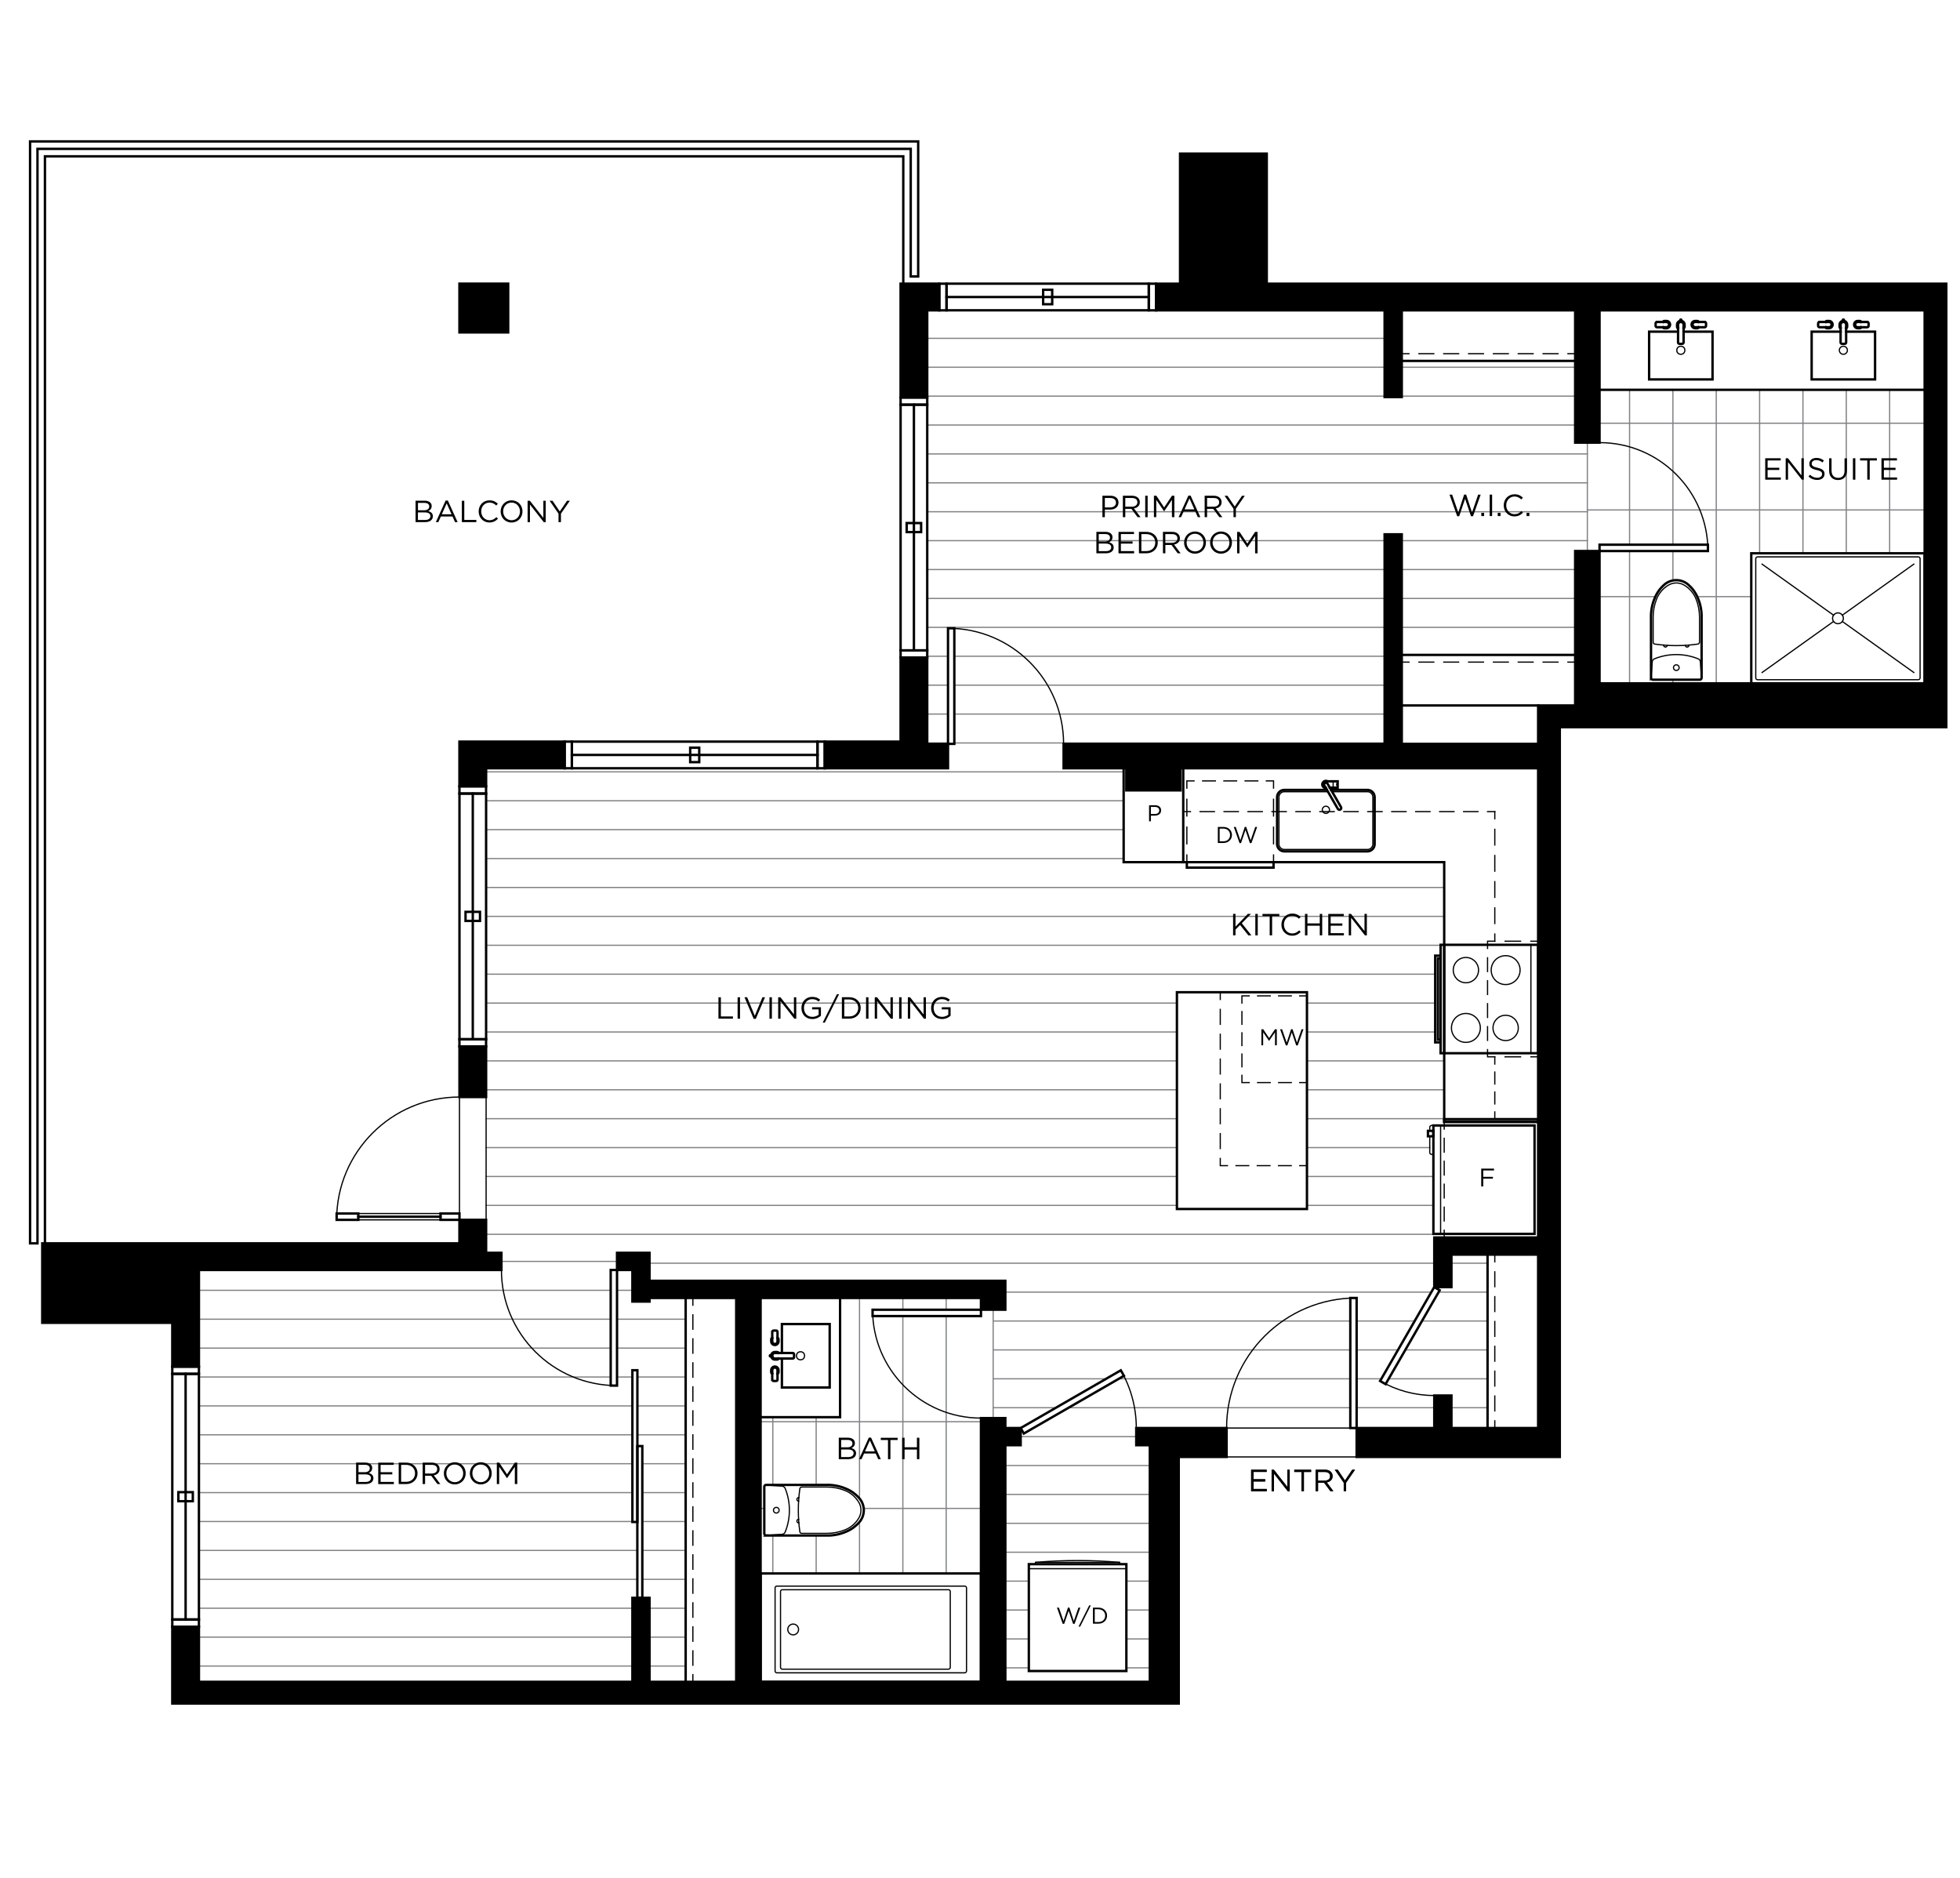 <?xml version="1.0" encoding="UTF-8"?> <svg xmlns="http://www.w3.org/2000/svg" xmlns:xlink="http://www.w3.org/1999/xlink" id="Layer_2" data-name="Layer 2" viewBox="0 0 468 448.36"><defs><style> .cls-1 { stroke-dasharray: 0 0 2.86 1.9; } .cls-1, .cls-2, .cls-3, .cls-4, .cls-5, .cls-6, .cls-7, .cls-8, .cls-9, .cls-10, .cls-11, .cls-12, .cls-13, .cls-14 { fill: none; } .cls-1, .cls-3, .cls-4, .cls-5, .cls-6, .cls-7, .cls-8, .cls-9, .cls-10, .cls-11, .cls-12, .cls-13, .cls-14 { stroke-linecap: square; stroke-miterlimit: 10; } .cls-1, .cls-3, .cls-4, .cls-5, .cls-6, .cls-7, .cls-8, .cls-9, .cls-10, .cls-11, .cls-13, .cls-14 { stroke: #000; } .cls-1, .cls-3, .cls-4, .cls-6, .cls-7, .cls-8, .cls-9, .cls-10, .cls-11, .cls-12, .cls-13, .cls-14 { stroke-width: .29px; } .cls-15 { clip-path: url(#clippath); } .cls-2, .cls-16 { stroke-width: 0px; } .cls-4 { stroke-dasharray: 0 0 3.56 2.37; } .cls-5 { stroke-width: .57px; } .cls-6 { stroke-dasharray: 0 0 3.43 2.29; } .cls-7 { stroke-dasharray: 0 0 3.99 2.66; } .cls-8 { stroke-dasharray: 0 0 3.7 2.46; } .cls-17 { clip-path: url(#clippath-1); } .cls-18 { clip-path: url(#clippath-4); } .cls-19 { clip-path: url(#clippath-3); } .cls-20 { clip-path: url(#clippath-2); } .cls-21 { clip-path: url(#clippath-7); } .cls-22 { clip-path: url(#clippath-8); } .cls-23 { clip-path: url(#clippath-6); } .cls-24 { clip-path: url(#clippath-5); } .cls-25 { clip-path: url(#clippath-9); } .cls-9 { stroke-dasharray: 0 0 3.75 2.5; } .cls-16 { fill: #000; } .cls-10 { stroke-dasharray: 0 0 3.29 2.19; } .cls-26 { clip-path: url(#clippath-10); } .cls-11 { stroke-dasharray: 0 0 3.44 2.29; } .cls-12 { stroke: #808285; } .cls-13 { stroke-dasharray: 0 0 3.04 2.03; } .cls-14 { stroke-dasharray: 0 0 3.02 2.01; } </style><clipPath id="clippath"><rect class="cls-2" width="468" height="448.36"></rect></clipPath><clipPath id="clippath-1"><rect class="cls-2" width="468" height="448.36"></rect></clipPath><clipPath id="clippath-2"><rect class="cls-2" width="468" height="448.36"></rect></clipPath><clipPath id="clippath-3"><rect class="cls-2" width="468" height="448.36"></rect></clipPath><clipPath id="clippath-4"><rect class="cls-2" width="468" height="448.36"></rect></clipPath><clipPath id="clippath-5"><rect class="cls-2" width="468" height="448.36"></rect></clipPath><clipPath id="clippath-6"><rect class="cls-2" width="468" height="448.36"></rect></clipPath><clipPath id="clippath-7"><rect class="cls-2" width="468" height="448.36"></rect></clipPath><clipPath id="clippath-8"><rect class="cls-2" width="468" height="448.36"></rect></clipPath><clipPath id="clippath-9"><rect class="cls-2" width="468" height="448.36"></rect></clipPath><clipPath id="clippath-10"><rect class="cls-2" width="468" height="448.36"></rect></clipPath></defs><g id="Layer_1-2" data-name="Layer 1"><line class="cls-12" x1="116.07" y1="184.27" x2="268.3" y2="184.27"></line><line class="cls-12" x1="221.4" y1="177.37" x2="226.36" y2="177.37"></line><line class="cls-12" x1="227.87" y1="177.37" x2="330.61" y2="177.37"></line><line class="cls-12" x1="221.4" y1="170.47" x2="226.36" y2="170.47"></line><line class="cls-12" x1="227.87" y1="170.47" x2="330.61" y2="170.47"></line><line class="cls-12" x1="221.4" y1="163.57" x2="226.36" y2="163.57"></line><line class="cls-12" x1="227.87" y1="163.57" x2="330.61" y2="163.57"></line><line class="cls-12" x1="221.4" y1="156.67" x2="226.36" y2="156.67"></line><line class="cls-12" x1="227.87" y1="156.67" x2="330.61" y2="156.67"></line><line class="cls-12" x1="221.4" y1="149.77" x2="330.61" y2="149.77"></line><line class="cls-12" x1="221.4" y1="142.87" x2="330.61" y2="142.87"></line><line class="cls-12" x1="221.4" y1="135.97" x2="330.61" y2="135.97"></line><line class="cls-12" x1="221.4" y1="129.07" x2="330.61" y2="129.07"></line><line class="cls-12" x1="334.71" y1="129.07" x2="379.02" y2="129.07"></line><line class="cls-12" x1="334.71" y1="135.97" x2="376.11" y2="135.97"></line><line class="cls-12" x1="334.71" y1="142.87" x2="376.11" y2="142.87"></line><line class="cls-12" x1="334.71" y1="149.77" x2="376.11" y2="149.77"></line><line class="cls-12" x1="221.4" y1="122.17" x2="379.02" y2="122.17"></line><line class="cls-12" x1="221.4" y1="115.27" x2="379.02" y2="115.27"></line><line class="cls-12" x1="221.4" y1="108.37" x2="379.02" y2="108.37"></line><line class="cls-12" x1="221.4" y1="101.47" x2="376.11" y2="101.47"></line><line class="cls-12" x1="221.4" y1="94.57" x2="330.61" y2="94.57"></line><line class="cls-12" x1="334.71" y1="94.57" x2="376.11" y2="94.57"></line><line class="cls-12" x1="334.71" y1="87.67" x2="376.11" y2="87.67"></line><line class="cls-12" x1="221.4" y1="87.67" x2="330.61" y2="87.67"></line><line class="cls-12" x1="221.4" y1="80.77" x2="330.61" y2="80.77"></line><line class="cls-12" x1="116.07" y1="191.17" x2="268.3" y2="191.17"></line><line class="cls-12" x1="116.07" y1="198.07" x2="268.3" y2="198.07"></line><line class="cls-12" x1="116.07" y1="204.97" x2="268.3" y2="204.97"></line><line class="cls-12" x1="116.07" y1="211.87" x2="344.84" y2="211.87"></line><line class="cls-12" x1="116.07" y1="218.77" x2="344.84" y2="218.77"></line><line class="cls-12" x1="116.07" y1="225.67" x2="343.98" y2="225.67"></line><line class="cls-12" x1="116.07" y1="232.57" x2="342.69" y2="232.57"></line><line class="cls-12" x1="116.07" y1="239.47" x2="281.02" y2="239.47"></line><line class="cls-12" x1="312.07" y1="239.47" x2="342.69" y2="239.47"></line><line class="cls-12" x1="116.07" y1="246.37" x2="281.02" y2="246.37"></line><line class="cls-12" x1="312.07" y1="246.37" x2="342.69" y2="246.37"></line><line class="cls-12" x1="116.07" y1="253.27" x2="281.02" y2="253.27"></line><line class="cls-12" x1="312.07" y1="253.27" x2="344.84" y2="253.27"></line><line class="cls-12" x1="116.07" y1="260.17" x2="281.02" y2="260.17"></line><line class="cls-12" x1="312.07" y1="260.17" x2="344.84" y2="260.17"></line><line class="cls-12" x1="116.07" y1="267.07" x2="281.02" y2="267.07"></line><line class="cls-12" x1="312.07" y1="267.07" x2="344.84" y2="267.07"></line><line class="cls-12" x1="116.07" y1="273.97" x2="281.02" y2="273.97"></line><line class="cls-12" x1="312.07" y1="273.97" x2="341.39" y2="273.97"></line><line class="cls-12" x1="116.07" y1="280.87" x2="281.02" y2="280.87"></line><line class="cls-12" x1="312.07" y1="280.87" x2="342.26" y2="280.87"></line><line class="cls-12" x1="116.07" y1="287.77" x2="281.02" y2="287.77"></line><line class="cls-12" x1="312.07" y1="287.77" x2="342.26" y2="287.77"></line><line class="cls-12" x1="116.07" y1="294.67" x2="344.84" y2="294.67"></line><line class="cls-12" x1="155.09" y1="301.57" x2="342.47" y2="301.57"></line><line class="cls-12" x1="346.57" y1="301.57" x2="355.19" y2="301.57"></line><line class="cls-12" x1="240.05" y1="308.47" x2="341.79" y2="308.47"></line><line class="cls-12" x1="343.53" y1="308.47" x2="355.19" y2="308.47"></line><line class="cls-12" x1="237.14" y1="315.37" x2="322.42" y2="315.37"></line><line class="cls-12" x1="339.55" y1="315.37" x2="355.19" y2="315.37"></line><line class="cls-12" x1="323.93" y1="315.37" x2="337.8" y2="315.37"></line><line class="cls-12" x1="237.14" y1="322.27" x2="322.42" y2="322.27"></line><line class="cls-12" x1="335.56" y1="322.27" x2="355.19" y2="322.27"></line><line class="cls-12" x1="323.93" y1="322.27" x2="333.82" y2="322.27"></line><line class="cls-12" x1="237.14" y1="329.17" x2="264.07" y2="329.17"></line><line class="cls-12" x1="331.58" y1="329.17" x2="355.19" y2="329.17"></line><line class="cls-12" x1="267.09" y1="329.17" x2="322.42" y2="329.17"></line><line class="cls-12" x1="323.93" y1="329.17" x2="329.84" y2="329.17"></line><line class="cls-12" x1="237.14" y1="336.07" x2="252.12" y2="336.07"></line><line class="cls-12" x1="346.57" y1="336.07" x2="355.19" y2="336.07"></line><line class="cls-12" x1="255.14" y1="336.07" x2="322.42" y2="336.07"></line><line class="cls-12" x1="323.93" y1="336.07" x2="342.47" y2="336.07"></line><line class="cls-12" x1="389.1" y1="163.14" x2="389.1" y2="131.55"></line><line class="cls-12" x1="389.1" y1="130.04" x2="389.1" y2="93.06"></line><line class="cls-12" x1="399.45" y1="163.14" x2="399.45" y2="162.28"></line><line class="cls-12" x1="399.45" y1="130.04" x2="399.45" y2="93.06"></line><line class="cls-12" x1="399.45" y1="138.58" x2="399.45" y2="131.55"></line><line class="cls-12" x1="409.8" y1="163.14" x2="409.8" y2="93.06"></line><line class="cls-12" x1="420.15" y1="132.09" x2="420.15" y2="93.06"></line><line class="cls-12" x1="430.5" y1="132.09" x2="430.5" y2="93.06"></line><line class="cls-12" x1="440.85" y1="132.09" x2="440.85" y2="93.06"></line><line class="cls-12" x1="451.2" y1="132.09" x2="451.2" y2="93.06"></line><line class="cls-12" x1="418.16" y1="142.44" x2="405.26" y2="142.44"></line><line class="cls-12" x1="395.26" y1="142.44" x2="381.93" y2="142.44"></line><line class="cls-12" x1="459.56" y1="121.74" x2="379.02" y2="121.74"></line><line class="cls-12" x1="459.56" y1="101.04" x2="381.93" y2="101.04"></line><line class="cls-12" x1="119.73" y1="301.14" x2="147.33" y2="301.14"></line><line class="cls-12" x1="47.5" y1="308.04" x2="145.82" y2="308.04"></line><line class="cls-12" x1="147.33" y1="308.04" x2="151" y2="308.04"></line><line class="cls-12" x1="47.5" y1="314.94" x2="145.82" y2="314.94"></line><line class="cls-12" x1="147.33" y1="314.94" x2="163.72" y2="314.94"></line><line class="cls-12" x1="47.5" y1="321.84" x2="145.82" y2="321.84"></line><line class="cls-12" x1="147.33" y1="321.84" x2="163.72" y2="321.84"></line><line class="cls-12" x1="47.5" y1="328.74" x2="145.82" y2="328.74"></line><line class="cls-12" x1="147.33" y1="328.74" x2="151" y2="328.74"></line><line class="cls-12" x1="152.18" y1="328.74" x2="163.72" y2="328.74"></line><line class="cls-12" x1="47.5" y1="335.64" x2="151" y2="335.64"></line><line class="cls-12" x1="152.18" y1="335.64" x2="163.72" y2="335.64"></line><line class="cls-12" x1="47.5" y1="342.54" x2="151" y2="342.54"></line><line class="cls-12" x1="152.18" y1="342.54" x2="163.72" y2="342.54"></line><line class="cls-12" x1="47.5" y1="349.44" x2="151" y2="349.44"></line><line class="cls-12" x1="153.37" y1="349.44" x2="163.72" y2="349.44"></line><line class="cls-12" x1="47.5" y1="356.34" x2="151" y2="356.34"></line><line class="cls-12" x1="153.37" y1="356.34" x2="163.72" y2="356.34"></line><line class="cls-12" x1="47.5" y1="363.24" x2="151" y2="363.24"></line><line class="cls-12" x1="153.37" y1="363.24" x2="163.72" y2="363.24"></line><line class="cls-12" x1="47.5" y1="370.14" x2="152.18" y2="370.14"></line><line class="cls-12" x1="153.37" y1="370.14" x2="163.72" y2="370.14"></line><line class="cls-12" x1="47.5" y1="377.04" x2="152.18" y2="377.04"></line><line class="cls-12" x1="153.37" y1="377.04" x2="163.72" y2="377.04"></line><line class="cls-12" x1="47.5" y1="383.94" x2="151" y2="383.94"></line><line class="cls-12" x1="155.09" y1="383.94" x2="163.72" y2="383.94"></line><line class="cls-12" x1="47.5" y1="390.84" x2="151" y2="390.84"></line><line class="cls-12" x1="155.09" y1="390.84" x2="163.72" y2="390.84"></line><line class="cls-12" x1="47.5" y1="397.74" x2="151" y2="397.74"></line><line class="cls-12" x1="155.09" y1="397.74" x2="163.72" y2="397.74"></line><line class="cls-12" x1="379.02" y1="131.55" x2="379.02" y2="105.67"></line><line class="cls-12" x1="243.72" y1="342.97" x2="271.32" y2="342.97"></line><line class="cls-12" x1="237.14" y1="338.55" x2="237.14" y2="312.68"></line><line class="cls-12" x1="225.93" y1="309.87" x2="225.93" y2="312.68"></line><line class="cls-12" x1="225.93" y1="314.18" x2="225.93" y2="375.64"></line><line class="cls-12" x1="215.58" y1="309.87" x2="215.58" y2="312.68"></line><line class="cls-12" x1="215.58" y1="314.18" x2="215.58" y2="375.64"></line><line class="cls-12" x1="205.23" y1="309.87" x2="205.23" y2="357.74"></line><line class="cls-12" x1="205.23" y1="363.34" x2="205.23" y2="375.64"></line><line class="cls-12" x1="194.88" y1="338.33" x2="194.88" y2="354.51"></line><line class="cls-12" x1="194.88" y1="366.58" x2="194.88" y2="375.64"></line><line class="cls-12" x1="184.53" y1="338.33" x2="184.53" y2="354.51"></line><line class="cls-12" x1="184.53" y1="366.58" x2="184.53" y2="375.64"></line><line class="cls-12" x1="181.62" y1="339.41" x2="234.23" y2="339.41"></line><line class="cls-12" x1="181.62" y1="360.11" x2="182.48" y2="360.11"></line><line class="cls-12" x1="206.23" y1="360.11" x2="234.23" y2="360.11"></line><line class="cls-12" x1="240.05" y1="349.87" x2="274.55" y2="349.87"></line><line class="cls-12" x1="240.05" y1="356.77" x2="274.55" y2="356.77"></line><line class="cls-12" x1="240.05" y1="363.67" x2="274.55" y2="363.67"></line><line class="cls-12" x1="240.05" y1="370.57" x2="274.55" y2="370.57"></line><line class="cls-12" x1="240.05" y1="377.47" x2="245.66" y2="377.47"></line><line class="cls-12" x1="240.05" y1="384.37" x2="245.66" y2="384.37"></line><line class="cls-12" x1="240.05" y1="391.27" x2="245.66" y2="391.27"></line><line class="cls-12" x1="240.05" y1="398.17" x2="245.66" y2="398.17"></line><line class="cls-12" x1="268.94" y1="377.47" x2="274.55" y2="377.47"></line><line class="cls-12" x1="268.94" y1="384.37" x2="274.55" y2="384.37"></line><line class="cls-12" x1="268.94" y1="391.27" x2="274.55" y2="391.27"></line><line class="cls-12" x1="268.94" y1="398.17" x2="274.55" y2="398.17"></line><line class="cls-3" x1="165.44" y1="309.87" x2="165.44" y2="311.6"></line><line class="cls-11" x1="165.44" y1="313.89" x2="165.44" y2="398.64"></line><line class="cls-3" x1="165.44" y1="399.79" x2="165.44" y2="401.51"></line><line class="cls-3" x1="344.84" y1="267.83" x2="344.84" y2="269.55"></line><line class="cls-10" x1="344.84" y1="271.75" x2="344.84" y2="292.6"></line><line class="cls-3" x1="344.84" y1="293.7" x2="344.84" y2="295.43"></line><line class="cls-3" x1="367.27" y1="252.3" x2="365.54" y2="252.3"></line><line class="cls-8" x1="363.08" y1="252.3" x2="358.15" y2="252.3"></line><polyline class="cls-3" points="356.92 252.3 355.19 252.3 355.19 250.58"></polyline><line class="cls-10" x1="355.19" y1="248.38" x2="355.19" y2="227.52"></line><polyline class="cls-3" points="355.19 226.43 355.19 224.7 356.92 224.7"></polyline><line class="cls-8" x1="359.38" y1="224.7" x2="364.31" y2="224.7"></line><line class="cls-3" x1="365.54" y1="224.7" x2="367.27" y2="224.7"></line><line class="cls-3" x1="356.92" y1="193.76" x2="356.92" y2="195.48"></line><line class="cls-9" x1="356.92" y1="197.98" x2="356.92" y2="221.73"></line><line class="cls-3" x1="356.92" y1="222.98" x2="356.92" y2="224.7"></line><line class="cls-3" x1="356.92" y1="252.3" x2="356.92" y2="254.03"></line><line class="cls-1" x1="356.92" y1="255.93" x2="356.92" y2="264.5"></line><line class="cls-3" x1="356.92" y1="265.45" x2="356.92" y2="267.18"></line><line class="cls-3" x1="304.09" y1="205.83" x2="304.09" y2="204.11"></line><line class="cls-7" x1="304.09" y1="201.45" x2="304.09" y2="189.48"></line><polyline class="cls-3" points="304.09 188.15 304.09 186.43 302.37 186.43"></polyline><line class="cls-13" x1="300.34" y1="186.43" x2="286.12" y2="186.43"></line><polyline class="cls-3" points="285.11 186.43 283.39 186.43 283.39 188.15"></polyline><line class="cls-7" x1="283.39" y1="190.81" x2="283.39" y2="202.78"></line><line class="cls-3" x1="283.39" y1="204.11" x2="283.39" y2="205.83"></line><line class="cls-3" x1="356.92" y1="193.76" x2="355.19" y2="193.76"></line><line class="cls-6" x1="352.9" y1="193.76" x2="285.4" y2="193.76"></line><line class="cls-3" x1="284.25" y1="193.76" x2="282.53" y2="193.76"></line><line class="cls-3" x1="356.92" y1="299.52" x2="356.92" y2="301.25"></line><line class="cls-4" x1="356.92" y1="303.62" x2="356.92" y2="338.01"></line><line class="cls-3" x1="356.92" y1="339.2" x2="356.92" y2="340.92"></line><line class="cls-3" x1="376.11" y1="84.44" x2="374.38" y2="84.44"></line><line class="cls-4" x1="372.01" y1="84.44" x2="337.62" y2="84.44"></line><line class="cls-3" x1="336.43" y1="84.44" x2="334.71" y2="84.44"></line><line class="cls-3" x1="376.11" y1="158.07" x2="374.38" y2="158.07"></line><line class="cls-4" x1="372.01" y1="158.07" x2="337.62" y2="158.07"></line><line class="cls-3" x1="336.43" y1="158.07" x2="334.71" y2="158.07"></line><line class="cls-3" x1="312.07" y1="237.75" x2="310.34" y2="237.75"></line><line class="cls-14" x1="308.33" y1="237.75" x2="299.27" y2="237.75"></line><polyline class="cls-3" points="298.27 237.75 296.54 237.75 296.54 239.47"></polyline><line class="cls-13" x1="296.54" y1="241.5" x2="296.54" y2="255.71"></line><polyline class="cls-3" points="296.54 256.72 296.54 258.45 298.27 258.45"></polyline><line class="cls-14" x1="300.28" y1="258.45" x2="309.34" y2="258.45"></line><line class="cls-3" x1="310.34" y1="258.45" x2="312.07" y2="258.45"></line><line class="cls-3" x1="312.07" y1="278.28" x2="310.34" y2="278.28"></line><line class="cls-13" x1="308.31" y1="278.28" x2="294.11" y2="278.28"></line><polyline class="cls-3" points="293.09 278.28 291.37 278.28 291.37 276.56"></polyline><line class="cls-4" x1="291.37" y1="274.19" x2="291.37" y2="239.79"></line><line class="cls-3" x1="291.37" y1="238.61" x2="291.37" y2="236.88"></line><g class="cls-15"><path class="cls-3" d="M292.88,340.92c0-17.15,13.9-31.05,31.05-31.05"></path><path class="cls-3" d="M109.7,261.9c-16.19,0-29.32,13.13-29.32,29.33"></path><path class="cls-3" d="M119.73,303.19c0,15.24,12.36,27.6,27.6,27.6"></path><path class="cls-3" d="M342.47,333.16c-4.54,0-9.01-1.2-12.94-3.47"></path><path class="cls-3" d="M234.23,338.55c-14.29,0-25.88-11.58-25.88-25.88"></path><path class="cls-3" d="M253.96,177.59c0-15.24-12.36-27.6-27.6-27.6"></path><path class="cls-3" d="M271.32,340.92c0-4.85-1.27-9.61-3.7-13.8"></path><path class="cls-3" d="M381.93,105.67c14.29,0,25.88,11.59,25.88,25.88"></path></g><rect class="cls-3" x="292.88" y="340.92" width="31.05" height="6.9"></rect><rect class="cls-3" x="109.71" y="261.9" width="6.36" height="29.33"></rect><rect class="cls-3" x="85.55" y="289.71" width="19.62" height="1.51"></rect><line class="cls-3" x1="365.54" y1="251.44" x2="365.54" y2="225.56"></line><g class="cls-17"><circle class="cls-3" cx="359.51" cy="231.6" r="3.45"></circle><circle class="cls-3" cx="359.51" cy="245.4" r="3.02"></circle><circle class="cls-3" cx="350.02" cy="245.4" r="3.45"></circle><circle class="cls-3" cx="350.02" cy="231.6" r="3.02"></circle></g><line class="cls-3" x1="343.98" y1="268.69" x2="343.98" y2="294.56"></line><g class="cls-20"><path class="cls-3" d="M341.39,269.98v-.86c0-.24.19-.43.43-.43h.43v6.9h-.43c-.24,0-.43-.19-.43-.43v-3.88"></path><path class="cls-3" d="M315.73,193.33c0-.48.39-.86.86-.86s.86.39.86.86-.39.86-.86.86-.86-.39-.86-.86Z"></path><path class="cls-3" d="M318.09,189.01h8.42c.71,0,1.29.58,1.29,1.29v11.21c0,.71-.58,1.29-1.29,1.29h-19.84c-.71,0-1.29-.58-1.29-1.29v-11.21c0-.71.58-1.29,1.29-1.29h10.42"></path></g><rect class="cls-3" x="319.18" y="187.18" width=".21" height=".21"></rect><line class="cls-3" x1="318.32" y1="188.04" x2="318.32" y2="186.53"></line><line class="cls-3" x1="245.66" y1="374.5" x2="268.94" y2="374.5"></line><g class="cls-19"><path class="cls-3" d="M247.17,373.42l.11-.43c6.67-.58,13.37-.58,20.04,0l.12.43"></path></g><line class="cls-3" x1="267.32" y1="372.99" x2="247.28" y2="372.99"></line><g class="cls-18"><path class="cls-3" d="M185.5,378.66h44.85c.24,0,.43.19.43.43v19.84c0,.24-.19.43-.43.43h-44.85c-.24,0-.43-.19-.43-.43v-19.84c0-.24.19-.43.43-.43Z"></path><path class="cls-3" d="M186.79,379.52h39.68c.24,0,.43.19.43.43v18.11c0,.24-.19.43-.43.43h-39.67c-.24,0-.43-.19-.43-.43v-18.11c0-.24.19-.43.43-.43Z"></path><path class="cls-3" d="M188.1,389.01c0-.71.58-1.29,1.29-1.29s1.29.58,1.29,1.29-.58,1.29-1.29,1.29-1.29-.58-1.29-1.29Z"></path><path class="cls-3" d="M184.68,360.54c0-.38.3-.68.68-.68s.68.3.68.68-.3.68-.68.68-.68-.3-.68-.68Z"></path><path class="cls-3" d="M182.94,354.54c-.24-.02-.44.16-.46.4v11.18c0,.24.19.43.43.43,0,0,.02,0,.03,0l3.8-.26c.33-.02.62-.23.74-.54.67-1.65,1.01-3.42,1.01-5.21s-.34-3.55-1.01-5.21c-.12-.3-.41-.51-.74-.54l-3.8-.26Z"></path><path class="cls-3" d="M191.42,355.01c-.21,0-.4.16-.43.37-.25,1.71-.37,3.43-.37,5.16s.12,3.45.37,5.16c.03.21.21.37.43.37h6c1.49,0,2.98-.29,4.36-.84,1.37-.55,2.53-1.54,3.28-2.81.69-1.16.69-2.61,0-3.77-.76-1.27-1.91-2.26-3.28-2.81-1.39-.56-2.87-.84-4.36-.84h-6Z"></path><path class="cls-3" d="M190.75,363.57c-.25.02-.45-.17-.47-.41-.02-.24.17-.45.41-.46"></path><path class="cls-3" d="M190.69,358.39c-.25-.02-.43-.23-.41-.47.02-.24.23-.42.47-.4"></path><circle class="cls-3" cx="191.15" cy="323.67" r=".96"></circle><path class="cls-3" d="M400.26,160.07c.38,0,.68-.3.68-.68s-.3-.68-.68-.68-.68.3-.68.68.3.68.68.68Z"></path><path class="cls-3" d="M406.26,161.82s0,.02,0,.03c0,.24-.19.43-.43.43h-11.15s-.02,0-.03,0c-.24-.02-.42-.22-.4-.46l.26-3.8c.02-.33.23-.62.54-.74,1.65-.67,3.42-1.01,5.21-1.01s3.55.34,5.21,1.01c.31.12.52.41.54.74l.26,3.8Z"></path><path class="cls-3" d="M405.79,153.33c0,.21-.16.4-.37.43-1.71.25-3.43.37-5.16.37s-3.45-.12-5.16-.37c-.21-.03-.37-.21-.37-.43v-6c0-1.49.28-2.97.84-4.36.55-1.37,1.54-2.53,2.81-3.28,1.16-.69,2.61-.69,3.77,0,1.27.76,2.26,1.91,2.81,3.28.56,1.39.84,2.87.84,4.36v6Z"></path><path class="cls-3" d="M397.23,154c-.02.24.16.45.4.47.24.02.45-.16.47-.4"></path><path class="cls-3" d="M402.41,154.07c.02.24.22.42.46.41.24-.02.42-.22.41-.46"></path><path class="cls-3" d="M439.19,83.62c0-.53.43-.96.96-.96s.96.43.96.96-.43.96-.96.96-.96-.43-.96-.96Z"></path><circle class="cls-3" cx="401.34" cy="83.62" r=".96"></circle><path class="cls-3" d="M419.66,132.95h38.38c.24,0,.43.19.43.43v28.46c0,.24-.19.43-.43.43h-38.38c-.24,0-.43-.19-.43-.43v-28.46c0-.24.19-.43.43-.43Z"></path><circle class="cls-3" cx="438.86" cy="147.61" r="1.29"></circle></g><line class="cls-3" x1="456.97" y1="134.68" x2="439.91" y2="146.86"></line><line class="cls-3" x1="437.8" y1="148.37" x2="420.74" y2="160.55"></line><line class="cls-3" x1="420.74" y1="134.68" x2="437.8" y2="146.86"></line><line class="cls-3" x1="439.91" y1="148.37" x2="456.97" y2="160.55"></line><rect class="cls-5" x="322.42" y="309.87" width="1.51" height="31.05"></rect><line class="cls-5" x1="105.18" y1="290.47" x2="85.56" y2="290.47"></line><rect class="cls-5" x="109.71" y="189.45" width="6.36" height="58.65"></rect><line class="cls-5" x1="112.89" y1="189.45" x2="112.89" y2="248.1"></line><rect class="cls-5" x="109.7" y="187.72" width="6.36" height="1.73"></rect><rect class="cls-5" x="109.7" y="248.1" width="6.36" height="1.73"></rect><rect class="cls-5" x="136.55" y="177.05" width="58.65" height="6.36"></rect><line class="cls-5" x1="195.2" y1="180.23" x2="136.55" y2="180.23"></line><rect class="cls-5" x="195.2" y="177.05" width="1.73" height="6.36"></rect><rect class="cls-5" x="134.82" y="177.05" width="1.73" height="6.36"></rect><rect class="cls-5" x="215.04" y="96.62" width="6.36" height="58.65"></rect><line class="cls-5" x1="218.22" y1="96.62" x2="218.22" y2="155.27"></line><rect class="cls-5" x="215.04" y="94.89" width="6.36" height="1.72"></rect><rect class="cls-5" x="215.04" y="155.27" width="6.36" height="1.73"></rect><rect class="cls-5" x="41.14" y="327.98" width="6.36" height="58.65"></rect><line class="cls-5" x1="44.32" y1="327.98" x2="44.32" y2="386.63"></line><rect class="cls-5" x="41.14" y="326.26" width="6.36" height="1.73"></rect><rect class="cls-5" x="41.14" y="386.63" width="6.36" height="1.73"></rect><rect class="cls-5" x="145.82" y="303.19" width="1.51" height="27.6"></rect><line class="cls-5" x1="163.72" y1="309.87" x2="163.72" y2="401.51"></line><rect class="cls-5" x="344.84" y="225.56" width="22.42" height="25.88"></rect><rect class="cls-5" x="343.98" y="225.56" width=".86" height="25.88"></rect><polyline class="cls-5" points="343.98 228.15 342.69 228.15 342.69 248.85 343.98 248.85"></polyline><polyline class="cls-5" points="343.98 228.8 343.34 228.8 343.34 248.2 343.98 248.2"></polyline><line class="cls-5" x1="355.19" y1="299.52" x2="355.19" y2="340.92"></line><rect class="cls-5" x="323.72" y="318.11" width="25.87" height="1.51" transform="translate(-107.73 451.29) rotate(-60.04)"></rect><rect class="cls-5" x="208.35" y="312.68" width="25.88" height="1.51"></rect><rect class="cls-5" x="226.36" y="149.99" width="1.51" height="27.6"></rect><rect class="cls-5" x="242.24" y="333.92" width="27.6" height="1.51" transform="translate(-132.92 172.6) rotate(-29.96)"></rect><rect class="cls-5" x="181.62" y="375.64" width="52.61" height="25.88"></rect><g class="cls-24"><path class="cls-5" d="M182.91,366.58h14.33c1.65.05,3.28-.26,4.8-.92,1.21-.5,2.29-1.28,3.15-2.27,1.42-1.63,1.42-4.07,0-5.7-.86-.99-1.94-1.77-3.15-2.27-1.51-.66-3.15-.97-4.79-.92h-14.33c-.24,0-.43.19-.43.43v11.21c0,.24.19.43.43.43Z"></path></g><polyline class="cls-5" points="186.7 323.01 186.7 316.1 198.11 316.1 198.11 331.24 186.7 331.24 186.7 324.33"></polyline><g class="cls-23"><path class="cls-5" d="M184.39,329.37v-2.26c0-.35.28-.63.63-.63s.63.28.63.63v2.26c0,.18-.14.32-.32.32h-.61c-.18,0-.32-.14-.32-.32Z"></path><path class="cls-5" d="M184.39,327.95c-.14-.06-.24-.19-.24-.35v-.49c0-.48.39-.87.87-.87s.87.39.87.87v.49c0,.16-.1.29-.24.35"></path><path class="cls-5" d="M184.39,317.97v2.26c0,.35.28.63.63.63s.63-.28.63-.63v-2.26c0-.18-.14-.32-.32-.32h-.61c-.18,0-.32.14-.32.32Z"></path><path class="cls-5" d="M185.91,324.33c-.06.14-.2.24-.35.24h-.53c-.45,0-.84-.34-.89-.79"></path><path class="cls-5" d="M184.39,319.39c-.14.06-.24.19-.24.35v.49c0,.48.39.87.87.87s.87-.39.87-.87v-.49c0-.16-.1-.29-.24-.35"></path><path class="cls-5" d="M189.6,323.33v.68c0,.18-.14.32-.32.32h-4.25c-.36,0-.66-.3-.66-.66s.3-.66.66-.66h4.25c.18,0,.32.14.32.32Z"></path><path class="cls-5" d="M184.38,323.56h-.53s-.02,0-.02.02v.19s0,.02.02.02h.53"></path><path class="cls-5" d="M184.14,323.56c.05-.45.44-.79.89-.79h.53c.15,0,.29.09.35.24"></path></g><line class="cls-5" x1="376.11" y1="86.16" x2="334.71" y2="86.16"></line><line class="cls-5" x1="376.11" y1="156.35" x2="334.71" y2="156.35"></line><line class="cls-5" x1="367.27" y1="168.42" x2="334.71" y2="168.42"></line><rect class="cls-5" x="381.93" y="130.04" width="25.88" height="1.51"></rect><g class="cls-21"><path class="cls-5" d="M394.22,161.85v-14.33c-.05-1.65.26-3.29.92-4.8.5-1.21,1.28-2.29,2.27-3.15,1.63-1.42,4.07-1.42,5.7,0,.99.86,1.77,1.94,2.27,3.15.66,1.51.97,3.15.92,4.79v14.33c0,.24-.19.43-.43.43h-11.21c-.24,0-.43-.19-.43-.43Z"></path></g><polyline class="cls-5" points="439.49 79.18 432.58 79.18 432.58 90.58 447.72 90.58 447.72 79.18 440.81 79.18"></polyline><g class="cls-22"><path class="cls-5" d="M445.85,76.86h-2.26c-.35,0-.63.28-.63.63s.28.63.63.63h2.26c.18,0,.32-.15.32-.32v-.61c0-.18-.15-.32-.32-.32Z"></path><path class="cls-5" d="M444.43,76.86c-.06-.14-.2-.24-.35-.24h-.49c-.48,0-.87.39-.87.87s.39.87.87.87h.49c.16,0,.29-.09.35-.24"></path><path class="cls-5" d="M434.45,76.86h2.26c.35,0,.63.28.63.63s-.28.63-.63.63h-2.26c-.18,0-.32-.15-.32-.32v-.61c0-.18.15-.32.32-.32Z"></path><path class="cls-5" d="M440.81,78.38c.14-.06.24-.19.24-.35v-.53c0-.46-.34-.84-.79-.9"></path><path class="cls-5" d="M435.87,76.86c.06-.14.2-.24.35-.24h.49c.48,0,.87.39.87.87s-.39.87-.87.87h-.49c-.16,0-.29-.09-.35-.24"></path><path class="cls-5" d="M439.81,82.08h.68c.18,0,.32-.15.32-.32v-4.25c0-.37-.3-.66-.66-.66s-.66.3-.66.66v4.25c0,.18.15.32.32.32Z"></path><path class="cls-5" d="M440.04,76.85v-.53s0-.02.02-.02h.18s.02,0,.02.02v.53"></path><path class="cls-5" d="M440.04,76.61c-.45.05-.79.44-.79.9v.52c0,.16.09.3.24.35"></path></g><polyline class="cls-5" points="400.68 79.18 393.77 79.18 393.77 90.58 408.91 90.58 408.91 79.18 402 79.18"></polyline><g class="cls-25"><path class="cls-5" d="M407.04,76.86h-2.26c-.35,0-.63.28-.63.63s.28.63.63.63h2.26c.18,0,.32-.15.32-.32v-.61c0-.18-.14-.32-.32-.32Z"></path><path class="cls-5" d="M405.62,76.86c-.06-.14-.2-.24-.35-.24h-.49c-.48,0-.87.39-.87.87s.39.87.87.87h.49c.15,0,.3-.09.35-.24"></path><path class="cls-5" d="M395.64,76.86h2.26c.35,0,.63.28.63.63s-.28.63-.63.63h-2.26c-.18,0-.32-.15-.32-.32v-.61c0-.18.14-.32.32-.32Z"></path><path class="cls-5" d="M402,78.38c.14-.06.24-.19.24-.35v-.53c0-.46-.34-.84-.79-.9"></path><path class="cls-5" d="M397.06,76.86c.06-.14.2-.24.35-.24h.49c.48,0,.87.39.87.87s-.39.87-.87.87h-.49c-.16,0-.3-.09-.35-.24"></path><path class="cls-5" d="M401,82.08h.68c.18,0,.32-.15.32-.32v-4.25c0-.37-.3-.66-.66-.66s-.66.3-.66.66v4.25c0,.18.14.32.32.32Z"></path><path class="cls-5" d="M401.23,76.85v-.53s0-.02.02-.02h.18s.02,0,.02.02v.53"></path><path class="cls-5" d="M401.23,76.61c-.45.05-.79.44-.79.9v.52c0,.16.09.3.24.35"></path></g><rect class="cls-5" x="226.01" y="67.72" width="48.3" height="6.36"></rect><line class="cls-5" x1="274.31" y1="70.91" x2="226.01" y2="70.91"></line><rect class="cls-5" x="274.31" y="67.73" width="1.73" height="6.36"></rect><rect class="cls-5" x="224.28" y="67.73" width="1.73" height="6.36"></rect><polyline class="cls-5" points="215.68 67.73 215.68 37.32 10.73 37.32 10.73 296.83"></polyline><polygon class="cls-5" points="217.46 35.54 8.95 35.54 8.95 296.83 7.18 296.83 7.18 33.76 219.24 33.76 219.24 66 217.46 66 217.46 35.54"></polygon><rect class="cls-5" x="105.18" y="289.71" width="4.53" height="1.51"></rect><rect class="cls-5" x="80.38" y="289.71" width="5.18" height="1.51"></rect><rect class="cls-5" x="111.16" y="217.69" width="3.45" height="2.16"></rect><rect class="cls-5" x="164.8" y="178.5" width="2.16" height="3.45"></rect><rect class="cls-5" x="216.49" y="124.87" width="3.45" height="2.16"></rect><rect class="cls-5" x="42.59" y="356.23" width="3.45" height="2.16"></rect><rect class="cls-5" x="151" y="327.12" width="1.19" height="36.23"></rect><rect class="cls-5" x="152.18" y="345.23" width="1.19" height="36.23"></rect><polyline class="cls-5" points="367.27 267.83 344.84 267.83 344.84 251.44"></polyline><rect class="cls-5" x="342.26" y="268.69" width="24.15" height="25.88"></rect><rect class="cls-5" x="340.96" y="269.98" width="1.29" height="1.29"></rect><rect class="cls-5" x="344.84" y="267.18" width="22.42" height=".65"></rect><polyline class="cls-5" points="268.3 183.41 268.3 205.83 282.53 205.83 282.53 183.41"></polyline><polyline class="cls-5" points="304.09 205.83 304.09 207.13 283.39 207.13 283.39 205.83"></polyline><g class="cls-26"><path class="cls-5" d="M320.2,192.68l-3.23-5.6c-.12-.21-.38-.28-.59-.16-.21.12-.28.38-.16.59l3.23,5.6c.12.21.38.28.59.16.21-.12.28-.38.16-.59Z"></path><path class="cls-5" d="M316.6,188.15c-.15,0-.29-.04-.42-.11-.42-.23-.57-.75-.34-1.17.23-.42.75-.57,1.17-.34h2.39v1.51h-1.87"></path><path class="cls-5" d="M317.84,188.58h8.67c.95,0,1.72.77,1.72,1.73v11.21c0,.95-.77,1.73-1.72,1.73h-19.84c-.95,0-1.73-.77-1.73-1.73v-11.21c0-.95.77-1.73,1.73-1.73h10.17"></path></g><polyline class="cls-5" points="282.53 205.83 344.84 205.83 344.84 225.56"></polyline><rect class="cls-5" x="281.02" y="236.88" width="31.05" height="51.75"></rect><rect class="cls-5" x="245.66" y="373.42" width="23.29" height="25.51"></rect><polyline class="cls-5" points="181.62 338.33 200.59 338.33 200.59 309.87"></polyline><line class="cls-5" x1="459.56" y1="93.06" x2="381.93" y2="93.06"></line><rect class="cls-5" x="418.16" y="132.09" width="41.4" height="31.05"></rect><rect class="cls-5" x="249.08" y="69.18" width="2.16" height="3.45"></rect><polygon class="cls-16" points="281.45 406.69 281.45 347.82 292.88 347.82 292.88 340.92 271.31 340.92 271.31 345.02 274.55 345.02 274.55 401.51 240.05 401.51 240.05 345.02 243.71 345.02 243.71 340.92 240.05 340.92 240.05 338.55 234.23 338.55 234.23 401.51 181.61 401.51 181.61 309.87 234.23 309.87 234.23 312.67 240.05 312.67 240.05 305.77 155.09 305.77 155.09 299.09 147.33 299.09 147.33 303.19 151 303.19 151 310.73 155.09 310.73 155.09 309.87 175.79 309.87 175.79 401.51 155.09 401.51 155.09 381.46 151 381.46 151 401.51 47.5 401.51 47.5 388.36 41.14 388.36 41.14 406.69 281.45 406.69"></polygon><polygon class="cls-5" points="281.45 406.69 281.45 347.82 292.88 347.82 292.88 340.92 271.31 340.92 271.31 345.02 274.55 345.02 274.55 401.51 240.05 401.51 240.05 345.02 243.71 345.02 243.71 340.92 240.05 340.92 240.05 338.55 234.23 338.55 234.23 401.51 181.61 401.51 181.61 309.87 234.23 309.87 234.23 312.67 240.05 312.67 240.05 305.77 155.09 305.77 155.09 299.09 147.33 299.09 147.33 303.19 151 303.19 151 310.73 155.09 310.73 155.09 309.87 175.79 309.87 175.79 401.51 155.09 401.51 155.09 381.46 151 381.46 151 401.51 47.5 401.51 47.5 388.36 41.14 388.36 41.14 406.69 281.45 406.69"></polygon><polygon class="cls-16" points="276.03 67.73 281.77 67.73 281.77 36.68 302.47 36.68 302.47 67.73 464.73 67.73 464.73 173.6 372.44 173.6 372.44 347.82 323.93 347.82 323.93 340.92 342.47 340.92 342.47 333.16 346.57 333.16 346.57 340.92 367.27 340.92 367.27 299.52 346.57 299.52 346.57 307.28 342.47 307.28 342.47 295.43 367.27 295.43 367.27 183.41 281.88 183.41 281.88 188.69 268.94 188.69 268.94 183.41 253.96 183.41 253.96 177.59 330.61 177.59 330.61 127.56 334.71 127.56 334.71 177.59 367.27 177.59 367.27 168.42 376.11 168.42 376.11 131.55 381.93 131.55 381.93 163.14 459.56 163.14 459.56 74.09 381.93 74.09 381.93 105.68 376.11 105.68 376.11 74.09 334.71 74.09 334.71 94.79 330.61 94.79 330.61 74.09 276.03 74.09 276.03 67.73"></polygon><polygon class="cls-5" points="276.03 67.73 281.77 67.73 281.77 36.68 302.47 36.68 302.47 67.73 464.73 67.73 464.73 173.6 372.44 173.6 372.44 347.82 323.93 347.82 323.93 340.92 342.47 340.92 342.47 333.16 346.57 333.16 346.57 340.92 367.27 340.92 367.27 299.52 346.57 299.52 346.57 307.28 342.47 307.28 342.47 295.43 367.27 295.43 367.27 183.41 281.88 183.41 281.88 188.69 268.94 188.69 268.94 183.41 253.96 183.41 253.96 177.59 330.61 177.59 330.61 127.56 334.71 127.56 334.71 177.59 367.27 177.59 367.27 168.42 376.11 168.42 376.11 131.55 381.93 131.55 381.93 163.14 459.56 163.14 459.56 74.09 381.93 74.09 381.93 105.68 376.11 105.68 376.11 74.09 334.71 74.09 334.71 94.79 330.61 94.79 330.61 74.09 276.03 74.09 276.03 67.73"></polygon><polygon class="cls-16" points="224.28 74.09 221.4 74.09 221.4 94.89 215.04 94.89 215.04 67.72 224.28 67.72 224.28 74.09"></polygon><polygon class="cls-5" points="224.28 74.09 221.4 74.09 221.4 94.89 215.04 94.89 215.04 67.72 224.28 67.72 224.28 74.09"></polygon><polygon class="cls-16" points="215.04 156.99 221.4 156.99 221.4 177.59 226.36 177.59 226.36 183.41 196.93 183.41 196.93 177.05 215.04 177.05 215.04 156.99"></polygon><polygon class="cls-5" points="215.04 156.99 221.4 156.99 221.4 177.59 226.36 177.59 226.36 183.41 196.93 183.41 196.93 177.05 215.04 177.05 215.04 156.99"></polygon><polygon class="cls-16" points="134.82 177.05 109.7 177.05 109.7 187.72 116.07 187.72 116.07 183.41 134.82 183.41 134.82 177.05"></polygon><polygon class="cls-5" points="134.82 177.05 109.7 177.05 109.7 187.72 116.07 187.72 116.07 183.41 134.82 183.41 134.82 177.05"></polygon><rect class="cls-16" x="109.71" y="249.82" width="6.36" height="12.08"></rect><rect class="cls-5" x="109.71" y="249.82" width="6.36" height="12.08"></rect><polygon class="cls-16" points="47.5 303.19 119.73 303.19 119.73 299.09 116.07 299.09 116.07 291.22 109.7 291.22 109.7 296.83 10.09 296.83 10.09 315.8 41.14 315.8 41.14 326.26 47.5 326.26 47.5 303.19"></polygon><polygon class="cls-5" points="47.5 303.19 119.73 303.19 119.73 299.09 116.07 299.09 116.07 291.22 109.7 291.22 109.7 296.83 10.09 296.83 10.09 315.8 41.14 315.8 41.14 326.26 47.5 326.26 47.5 303.19"></polygon><rect class="cls-16" x="109.7" y="67.73" width="11.64" height="11.64"></rect><rect class="cls-5" x="109.7" y="67.72" width="11.64" height="11.64"></rect><g><path class="cls-16" d="M302.43,351.4h-3.12v1.75h2.79v.53h-2.79v1.79h3.16v.53h-3.73v-5.12h3.7v.53Z"></path><path class="cls-16" d="M307.39,350.88h.56v5.12h-.46l-3.3-4.2v4.2h-.56v-5.12h.54l3.22,4.1v-4.1Z"></path><path class="cls-16" d="M311.34,355.99h-.58v-4.58h-1.72v-.53h4.02v.53h-1.72v4.58Z"></path><path class="cls-16" d="M317.66,355.99l-1.48-1.99h-1.46v1.99h-.58v-5.12h2.2c1.12,0,1.85.61,1.85,1.53,0,.86-.58,1.35-1.39,1.5l1.57,2.09h-.71ZM316.29,351.41h-1.58v2.08h1.57c.77,0,1.32-.39,1.32-1.06s-.48-1.02-1.31-1.02Z"></path><path class="cls-16" d="M321.43,355.99h-.58v-2.02l-2.13-3.09h.7l1.72,2.56,1.74-2.56h.67l-2.13,3.08v2.03Z"></path></g><g><path class="cls-16" d="M302.43,351.4h-3.12v1.75h2.79v.53h-2.79v1.79h3.16v.53h-3.73v-5.12h3.7v.53Z"></path><path class="cls-16" d="M307.39,350.88h.56v5.12h-.46l-3.3-4.2v4.2h-.56v-5.12h.54l3.22,4.1v-4.1Z"></path><path class="cls-16" d="M311.34,355.99h-.58v-4.58h-1.72v-.53h4.02v.53h-1.72v4.58Z"></path><path class="cls-16" d="M317.66,355.99l-1.48-1.99h-1.46v1.99h-.58v-5.12h2.2c1.12,0,1.85.61,1.85,1.53,0,.86-.58,1.35-1.39,1.5l1.57,2.09h-.71ZM316.29,351.41h-1.58v2.08h1.57c.77,0,1.32-.39,1.32-1.06s-.48-1.02-1.31-1.02Z"></path><path class="cls-16" d="M321.43,355.99h-.58v-2.02l-2.13-3.09h.7l1.72,2.56,1.74-2.56h.67l-2.13,3.08v2.03Z"></path></g><g><path class="cls-16" d="M171.55,238.08h.58v4.58h2.88v.53h-3.46v-5.12Z"></path><path class="cls-16" d="M176.7,238.08v5.12h-.58v-5.12h.58Z"></path><path class="cls-16" d="M182.05,238.08h.62l-2.2,5.15h-.51l-2.2-5.15h.64l1.82,4.41,1.83-4.41Z"></path><path class="cls-16" d="M184.31,238.08v5.12h-.58v-5.12h.58Z"></path><path class="cls-16" d="M189.57,238.08h.56v5.12h-.46l-3.3-4.2v4.2h-.56v-5.12h.54l3.22,4.1v-4.1Z"></path><path class="cls-16" d="M193.96,243.28c-1.61,0-2.6-1.17-2.6-2.64s1.03-2.65,2.57-2.65c.86,0,1.4.25,1.91.68l-.37.44c-.39-.34-.83-.58-1.56-.58-1.13,0-1.94.96-1.94,2.1,0,1.23.78,2.13,2.02,2.13.58,0,1.13-.23,1.48-.51v-1.27h-1.56v-.52h2.11v2.04c-.48.42-1.19.78-2.05.78Z"></path><path class="cls-16" d="M200.35,237.36l-3.39,6.77h-.52l3.39-6.77h.52Z"></path><path class="cls-16" d="M202.8,243.19h-1.78v-5.12h1.78c1.61,0,2.72,1.1,2.72,2.55s-1.11,2.57-2.72,2.57ZM202.8,238.61h-1.2v4.05h1.2c1.29,0,2.12-.88,2.12-2.02s-.83-2.03-2.12-2.03Z"></path><path class="cls-16" d="M207.37,238.08v5.12h-.58v-5.12h.58Z"></path><path class="cls-16" d="M212.63,238.08h.56v5.12h-.46l-3.3-4.2v4.2h-.56v-5.12h.54l3.22,4.1v-4.1Z"></path><path class="cls-16" d="M215.27,238.08v5.12h-.58v-5.12h.58Z"></path><path class="cls-16" d="M220.53,238.08h.56v5.12h-.46l-3.3-4.2v4.2h-.56v-5.12h.54l3.22,4.1v-4.1Z"></path><path class="cls-16" d="M224.92,243.28c-1.61,0-2.6-1.17-2.6-2.64s1.03-2.65,2.57-2.65c.86,0,1.4.25,1.91.68l-.37.44c-.39-.34-.83-.58-1.56-.58-1.13,0-1.94.96-1.94,2.1,0,1.23.78,2.13,2.02,2.13.58,0,1.12-.23,1.48-.51v-1.27h-1.56v-.52h2.11v2.04c-.47.42-1.19.78-2.05.78Z"></path></g><g><path class="cls-16" d="M88.87,350.46c0,.67-.41,1.02-.81,1.19.61.18,1.1.53,1.1,1.24,0,.88-.74,1.4-1.86,1.4h-2.27v-5.12h2.18c1.01,0,1.67.5,1.67,1.28ZM88.29,350.54c0-.51-.4-.84-1.13-.84h-1.56v1.76h1.51c.69,0,1.18-.31,1.18-.92ZM88.57,352.86c0-.56-.47-.88-1.36-.88h-1.62v1.81h1.72c.77,0,1.26-.34,1.26-.92Z"></path><path class="cls-16" d="M94,349.71h-3.12v1.75h2.79v.53h-2.79v1.79h3.16v.53h-3.73v-5.12h3.7v.53Z"></path><path class="cls-16" d="M96.98,354.3h-1.78v-5.12h1.78c1.61,0,2.72,1.1,2.72,2.55s-1.11,2.57-2.72,2.57ZM96.98,349.71h-1.2v4.05h1.2c1.29,0,2.12-.88,2.12-2.02s-.83-2.03-2.12-2.03Z"></path><path class="cls-16" d="M104.44,354.3l-1.48-1.99h-1.46v1.99h-.58v-5.12h2.2c1.13,0,1.85.61,1.85,1.53,0,.86-.58,1.35-1.39,1.5l1.57,2.09h-.71ZM103.08,349.71h-1.58v2.08h1.57c.77,0,1.32-.39,1.32-1.06s-.48-1.02-1.31-1.02Z"></path><path class="cls-16" d="M108.58,354.38c-1.56,0-2.6-1.22-2.6-2.64s1.06-2.65,2.62-2.65,2.6,1.22,2.6,2.64-1.06,2.65-2.62,2.65ZM108.58,349.62c-1.17,0-2,.94-2,2.11s.85,2.12,2.02,2.12,2-.94,2-2.1-.85-2.12-2.02-2.12Z"></path><path class="cls-16" d="M114.79,354.38c-1.56,0-2.6-1.22-2.6-2.64s1.06-2.65,2.62-2.65,2.6,1.22,2.6,2.64-1.06,2.65-2.62,2.65ZM114.79,349.62c-1.17,0-2,.94-2,2.11s.85,2.12,2.02,2.12,2-.94,2-2.1-.85-2.12-2.02-2.12Z"></path><path class="cls-16" d="M121.08,352.89h-.03l-1.86-2.73v4.14h-.56v-5.12h.58l1.86,2.79,1.86-2.79h.58v5.12h-.58v-4.14l-1.86,2.74Z"></path></g><g><path class="cls-16" d="M265.05,121.66h-1.24v1.81h-.58v-5.12h1.92c1.15,0,1.92.61,1.92,1.63,0,1.11-.92,1.68-2.01,1.68ZM265.1,118.89h-1.29v2.25h1.26c.85,0,1.4-.45,1.4-1.13,0-.74-.55-1.12-1.37-1.12Z"></path><path class="cls-16" d="M271.63,123.47l-1.48-1.99h-1.46v1.99h-.58v-5.12h2.2c1.12,0,1.85.61,1.85,1.53,0,.86-.58,1.35-1.39,1.5l1.57,2.09h-.71ZM270.27,118.89h-1.58v2.08h1.57c.77,0,1.32-.4,1.32-1.06s-.48-1.02-1.31-1.02Z"></path><path class="cls-16" d="M274.03,118.35v5.12h-.58v-5.12h.58Z"></path><path class="cls-16" d="M277.98,122.06h-.03l-1.86-2.73v4.14h-.56v-5.12h.58l1.86,2.79,1.86-2.79h.58v5.12h-.58v-4.14l-1.86,2.74Z"></path><path class="cls-16" d="M286.63,123.47h-.62l-.6-1.35h-2.79l-.61,1.35h-.59l2.33-5.15h.54l2.33,5.15ZM284.02,118.99l-1.17,2.61h2.33l-1.16-2.61Z"></path><path class="cls-16" d="M291.16,123.47l-1.48-1.99h-1.46v1.99h-.58v-5.12h2.2c1.12,0,1.85.61,1.85,1.53,0,.86-.58,1.35-1.39,1.5l1.57,2.09h-.71ZM289.8,118.89h-1.58v2.08h1.57c.77,0,1.32-.4,1.32-1.06s-.48-1.02-1.31-1.02Z"></path><path class="cls-16" d="M295.11,123.47h-.58v-2.02l-2.13-3.09h.7l1.72,2.56,1.74-2.56h.67l-2.13,3.08v2.03Z"></path></g><g><path class="cls-16" d="M265.63,128.26c0,.67-.41,1.02-.81,1.19.61.18,1.1.53,1.1,1.24,0,.88-.74,1.4-1.86,1.4h-2.27v-5.12h2.18c1.01,0,1.67.5,1.67,1.28ZM265.04,128.34c0-.51-.4-.84-1.13-.84h-1.56v1.76h1.51c.69,0,1.18-.31,1.18-.92ZM265.33,130.65c0-.56-.47-.88-1.36-.88h-1.62v1.81h1.72c.77,0,1.26-.34,1.26-.92Z"></path><path class="cls-16" d="M270.76,127.5h-3.12v1.75h2.79v.53h-2.79v1.79h3.16v.53h-3.73v-5.12h3.7v.53Z"></path><path class="cls-16" d="M273.73,132.09h-1.78v-5.12h1.78c1.61,0,2.72,1.1,2.72,2.55s-1.11,2.57-2.72,2.57ZM273.73,127.51h-1.2v4.05h1.2c1.29,0,2.12-.88,2.12-2.02s-.83-2.03-2.12-2.03Z"></path><path class="cls-16" d="M281.2,132.09l-1.48-1.99h-1.46v1.99h-.58v-5.12h2.2c1.12,0,1.85.61,1.85,1.53,0,.86-.58,1.35-1.39,1.5l1.57,2.09h-.71ZM279.83,127.51h-1.58v2.08h1.57c.77,0,1.32-.4,1.32-1.06s-.48-1.02-1.31-1.02Z"></path><path class="cls-16" d="M285.33,132.18c-1.56,0-2.6-1.22-2.6-2.64s1.06-2.65,2.62-2.65,2.6,1.22,2.6,2.64-1.06,2.65-2.62,2.65ZM285.33,127.42c-1.17,0-2,.94-2,2.1s.85,2.12,2.02,2.12,2-.94,2-2.1-.85-2.12-2.02-2.12Z"></path><path class="cls-16" d="M291.54,132.18c-1.56,0-2.6-1.22-2.6-2.64s1.06-2.65,2.62-2.65,2.6,1.22,2.6,2.64-1.06,2.65-2.62,2.65ZM291.54,127.42c-1.17,0-2,.94-2,2.1s.85,2.12,2.02,2.12,2-.94,2-2.1-.85-2.12-2.02-2.12Z"></path><path class="cls-16" d="M297.84,130.69h-.03l-1.86-2.73v4.14h-.56v-5.12h.58l1.86,2.79,1.86-2.79h.58v5.12h-.58v-4.14l-1.86,2.74Z"></path></g><g><path class="cls-16" d="M349.6,118.07h.48l1.4,4.28,1.46-4.26h.61l-1.83,5.15h-.49l-1.4-4.15-1.41,4.15h-.48l-1.83-5.15h.63l1.46,4.26,1.4-4.28Z"></path><path class="cls-16" d="M353.7,123.2v-.77h.67v.77h-.67Z"></path><path class="cls-16" d="M356.28,118.08v5.12h-.58v-5.12h.58Z"></path><path class="cls-16" d="M357.62,123.2v-.77h.67v.77h-.67Z"></path><path class="cls-16" d="M361.62,123.29c-1.48,0-2.57-1.16-2.57-2.64s1.08-2.65,2.59-2.65c.93,0,1.48.33,2,.81l-.4.42c-.43-.41-.91-.7-1.61-.7-1.13,0-1.98.91-1.98,2.1s.85,2.12,1.98,2.12c.7,0,1.16-.27,1.65-.74l.38.37c-.53.54-1.12.9-2.05.9Z"></path><path class="cls-16" d="M364.51,123.2v-.77h.67v.77h-.67Z"></path></g><path class="cls-16" d="M356.74,279.43h-2.58v1.52h2.31v.44h-2.31v1.86h-.48v-4.26h3.06v.44Z"></path><path class="cls-16" d="M275.73,194.72h-.93v1.35h-.43v-3.83h1.44c.87,0,1.44.46,1.44,1.22,0,.83-.69,1.26-1.51,1.26ZM275.77,192.64h-.97v1.69h.95c.64,0,1.05-.34,1.05-.85,0-.55-.41-.84-1.03-.84Z"></path><g><path class="cls-16" d="M292.12,201.25h-1.33v-3.83h1.33c1.21,0,2.04.83,2.04,1.91s-.83,1.92-2.04,1.92ZM292.12,197.82h-.9v3.03h.9c.97,0,1.59-.66,1.59-1.51s-.62-1.52-1.59-1.52Z"></path><path class="cls-16" d="M297.21,197.41h.36l1.05,3.2,1.1-3.19h.46l-1.37,3.86h-.37l-1.05-3.11-1.06,3.11h-.36l-1.37-3.86h.47l1.1,3.19,1.05-3.2Z"></path></g><g><path class="cls-16" d="M298.79,223.3h-.72l-1.97-2.48-1.09,1.1v1.37h-.58v-5.12h.58v3.06l2.94-3.06h.75l-2.19,2.24,2.29,2.88Z"></path><path class="cls-16" d="M300.32,218.18v5.12h-.58v-5.12h.58Z"></path><path class="cls-16" d="M303.75,223.3h-.58v-4.58h-1.72v-.53h4.02v.53h-1.72v4.58Z"></path><path class="cls-16" d="M308.54,223.39c-1.48,0-2.57-1.16-2.57-2.64s1.08-2.65,2.59-2.65c.93,0,1.48.33,2,.81l-.4.42c-.43-.41-.91-.7-1.61-.7-1.13,0-1.98.91-1.98,2.1s.85,2.12,1.98,2.12c.7,0,1.16-.27,1.65-.74l.38.37c-.53.54-1.12.9-2.05.9Z"></path><path class="cls-16" d="M312.18,221v2.3h-.58v-5.12h.58v2.27h2.95v-2.27h.58v5.12h-.58v-2.3h-2.95Z"></path><path class="cls-16" d="M320.85,218.71h-3.12v1.75h2.79v.53h-2.79v1.79h3.16v.53h-3.73v-5.12h3.7v.53Z"></path><path class="cls-16" d="M325.81,218.18h.56v5.12h-.46l-3.3-4.2v4.2h-.56v-5.12h.54l3.22,4.1v-4.1Z"></path></g><g><path class="cls-16" d="M254.99,383.78h.36l1.05,3.21,1.1-3.19h.46l-1.37,3.86h-.37l-1.05-3.11-1.06,3.11h-.36l-1.37-3.86h.47l1.1,3.19,1.05-3.21Z"></path><path class="cls-16" d="M260.46,383.26l-2.54,5.07h-.39l2.54-5.07h.39Z"></path><path class="cls-16" d="M262.3,387.63h-1.33v-3.83h1.33c1.21,0,2.04.83,2.04,1.91s-.83,1.92-2.04,1.92ZM262.3,384.19h-.9v3.04h.9c.97,0,1.59-.66,1.59-1.51s-.62-1.52-1.59-1.52Z"></path></g><g><path class="cls-16" d="M204.12,344.52c0,.67-.41,1.02-.81,1.19.61.18,1.1.53,1.1,1.24,0,.88-.74,1.4-1.86,1.4h-2.27v-5.12h2.18c1.01,0,1.67.5,1.67,1.28ZM203.54,344.6c0-.51-.4-.84-1.13-.84h-1.56v1.76h1.51c.69,0,1.18-.31,1.18-.92ZM203.82,346.92c0-.56-.47-.88-1.36-.88h-1.62v1.81h1.72c.77,0,1.26-.34,1.26-.92Z"></path><path class="cls-16" d="M210.32,348.36h-.62l-.6-1.35h-2.78l-.61,1.35h-.59l2.33-5.15h.54l2.33,5.15ZM207.71,343.88l-1.17,2.61h2.33l-1.16-2.61Z"></path><path class="cls-16" d="M212.61,348.36h-.58v-4.58h-1.72v-.53h4.02v.53h-1.72v4.58Z"></path><path class="cls-16" d="M215.99,346.06v2.3h-.58v-5.12h.58v2.27h2.95v-2.27h.58v5.12h-.58v-2.3h-2.95Z"></path></g><g><path class="cls-16" d="M425.18,109.92h-3.12v1.75h2.79v.53h-2.79v1.79h3.16v.53h-3.73v-5.12h3.7v.53Z"></path><path class="cls-16" d="M430.14,109.4h.56v5.12h-.46l-3.3-4.2v4.2h-.56v-5.12h.54l3.22,4.1v-4.1Z"></path><path class="cls-16" d="M433.99,111.68c1.14.25,1.67.67,1.67,1.45,0,.88-.73,1.45-1.75,1.45-.81,0-1.48-.27-2.09-.82l.36-.42c.53.48,1.05.72,1.75.72s1.14-.36,1.14-.88c0-.48-.26-.75-1.33-.98-1.18-.26-1.72-.64-1.72-1.48s.71-1.4,1.68-1.4c.75,0,1.28.21,1.8.63l-.34.45c-.48-.39-.95-.56-1.48-.56-.67,0-1.09.37-1.09.83s.26.76,1.39,1Z"></path><path class="cls-16" d="M441.01,112.33c0,1.49-.86,2.27-2.13,2.27s-2.13-.77-2.13-2.22v-2.97h.58v2.94c0,1.1.58,1.73,1.56,1.73s1.54-.57,1.54-1.69v-2.97h.58v2.93Z"></path><path class="cls-16" d="M443.01,109.4v5.12h-.58v-5.12h.58Z"></path><path class="cls-16" d="M446.44,114.51h-.58v-4.58h-1.72v-.53h4.02v.53h-1.72v4.58Z"></path><path class="cls-16" d="M452.94,109.92h-3.12v1.75h2.79v.53h-2.79v1.79h3.16v.53h-3.73v-5.12h3.7v.53Z"></path></g><g><path class="cls-16" d="M103.07,120.82c0,.67-.41,1.02-.81,1.19.61.18,1.1.53,1.1,1.24,0,.88-.74,1.4-1.86,1.4h-2.27v-5.12h2.18c1.01,0,1.67.5,1.67,1.28ZM102.49,120.9c0-.51-.4-.84-1.13-.84h-1.56v1.76h1.51c.69,0,1.18-.31,1.18-.92ZM102.77,123.21c0-.56-.47-.88-1.36-.88h-1.62v1.81h1.72c.77,0,1.26-.34,1.26-.92Z"></path><path class="cls-16" d="M109.27,124.65h-.62l-.6-1.35h-2.78l-.61,1.35h-.59l2.33-5.15h.54l2.33,5.15ZM106.66,120.17l-1.17,2.61h2.33l-1.16-2.61Z"></path><path class="cls-16" d="M110.28,119.54h.58v4.58h2.88v.53h-3.46v-5.12Z"></path><path class="cls-16" d="M116.86,124.74c-1.48,0-2.57-1.16-2.57-2.64s1.08-2.65,2.59-2.65c.93,0,1.48.33,2,.81l-.39.42c-.43-.41-.91-.7-1.61-.7-1.13,0-1.98.91-1.98,2.1s.86,2.12,1.98,2.12c.7,0,1.16-.27,1.65-.74l.38.37c-.53.54-1.12.9-2.05.9Z"></path><path class="cls-16" d="M122.14,124.74c-1.56,0-2.6-1.22-2.6-2.64s1.06-2.65,2.62-2.65,2.6,1.22,2.6,2.64-1.06,2.65-2.62,2.65ZM122.14,119.98c-1.17,0-2,.94-2,2.1s.85,2.12,2.02,2.12,2-.94,2-2.1-.85-2.12-2.02-2.12Z"></path><path class="cls-16" d="M129.74,119.54h.56v5.12h-.46l-3.3-4.2v4.2h-.56v-5.12h.54l3.22,4.1v-4.1Z"></path><path class="cls-16" d="M133.94,124.65h-.58v-2.02l-2.13-3.09h.7l1.73,2.56,1.74-2.56h.67l-2.13,3.08v2.03Z"></path></g><g><path class="cls-16" d="M303.03,248.5h-.02l-1.4-2.05v3.1h-.42v-3.83h.44l1.4,2.09,1.4-2.09h.44v3.83h-.43v-3.11l-1.4,2.05Z"></path><path class="cls-16" d="M308.27,245.71h.36l1.05,3.2,1.1-3.19h.46l-1.37,3.86h-.37l-1.05-3.11-1.06,3.11h-.36l-1.37-3.86h.47l1.1,3.19,1.05-3.2Z"></path></g></g></svg> 